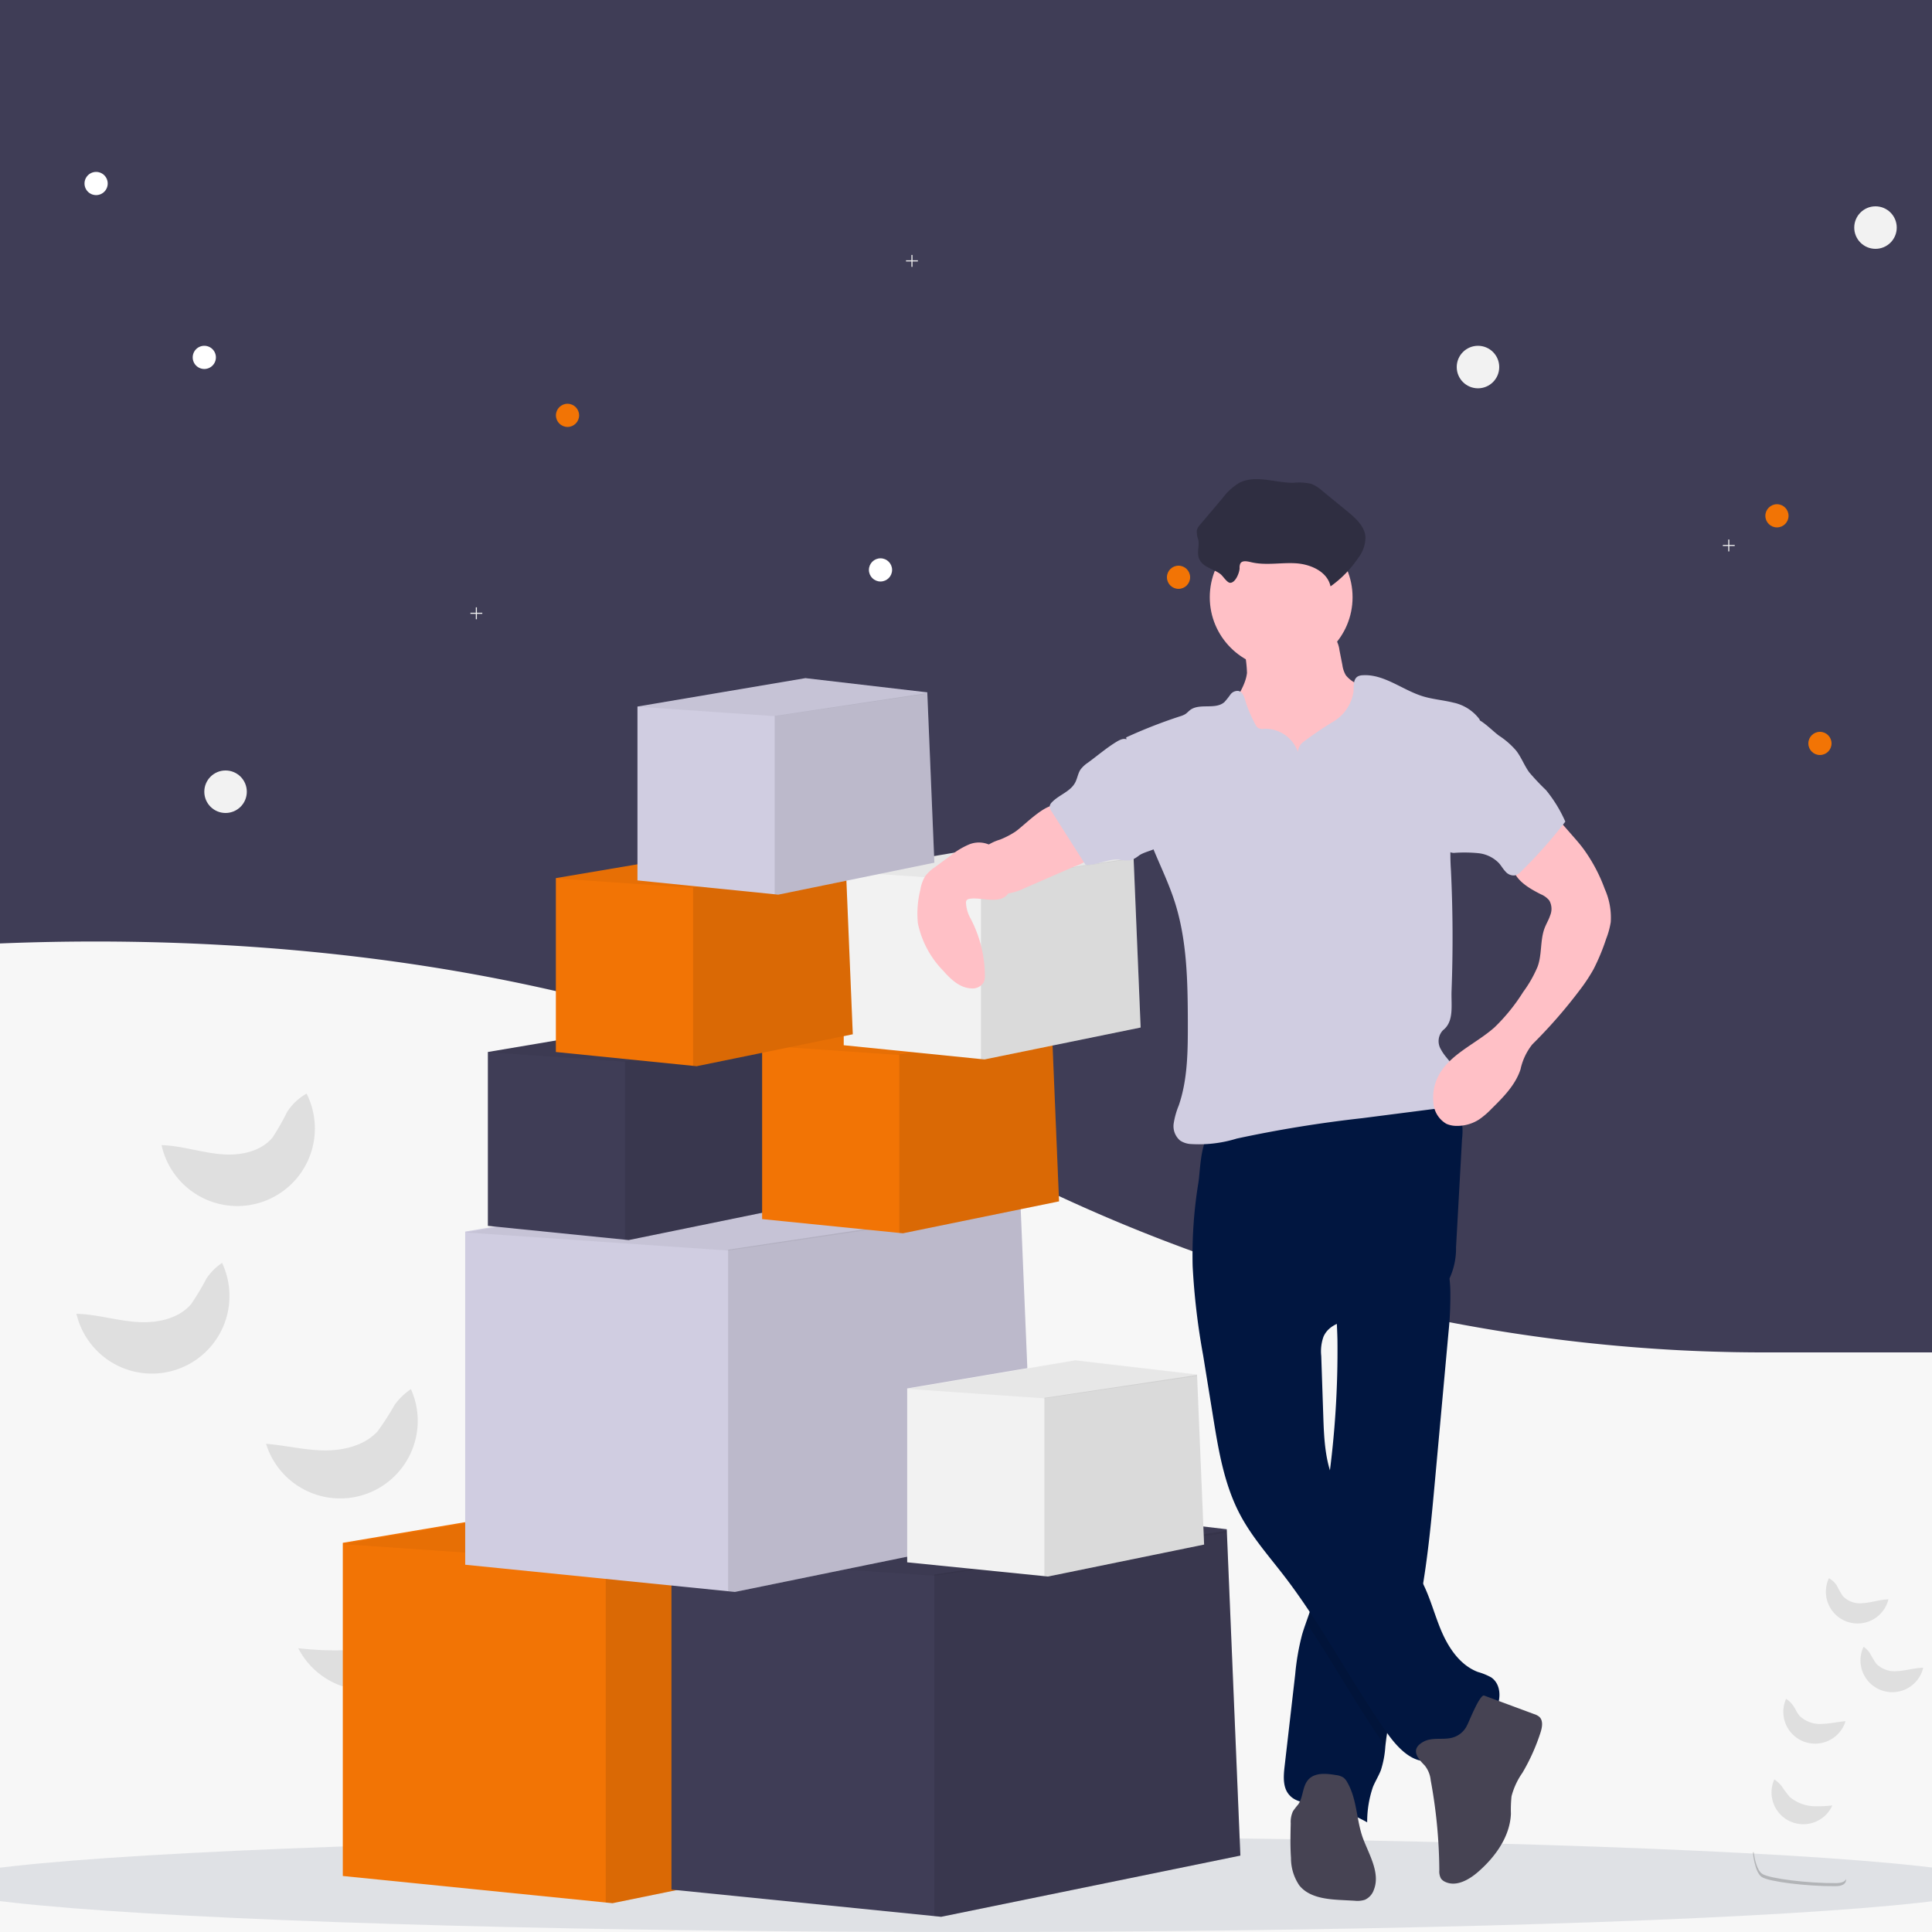 <svg xmlns="http://www.w3.org/2000/svg" xmlns:xlink="http://www.w3.org/1999/xlink" width="250" height="250" viewBox="0 0 250 250">
  <rect x="0" y="0" width="250" height="250" fill="#808080" stroke="none"/>
  <defs>
    <clipPath id="clip-homepage_multivettore">
      <rect width="250" height="250"/>
    </clipPath>
  </defs>
  <g id="homepage_multivettore" clip-path="url(#clip-homepage_multivettore)">
    <rect width="250" height="250" fill="#fff"/>
    <g id="Raggruppa_184" data-name="Raggruppa 184" transform="translate(-1145 -2180)">
      <rect id="Rettangolo_726" data-name="Rettangolo 726" width="320" height="250" transform="translate(1110 2180)" fill="#f7f7f7"/>
      <g id="Raggruppa_183" data-name="Raggruppa 183" transform="translate(1110 2180)">
        <path id="Tracciato_2108" data-name="Tracciato 2108" d="M320-.5v175H263.051q-1.208,0-2.416-.016l-.576-.008q-.98-.012-1.96-.04-3-.071-5.989-.227a217.7,217.7,0,0,1-94.893-27.52C87.677,107.865,0,125.181,0,125.181V-.5Z" transform="translate(0 0.5)" fill="#3f3d56"/>
        <ellipse id="Ellisse_386" data-name="Ellisse 386" cx="2.75" cy="2.75" rx="2.75" ry="2.75" transform="translate(274.938 26.699)" fill="#f2f2f2"/>
        <ellipse id="Ellisse_387" data-name="Ellisse 387" cx="2.75" cy="2.75" rx="2.75" ry="2.75" transform="translate(61.437 99.699)" fill="#f2f2f2"/>
        <ellipse id="Ellisse_388" data-name="Ellisse 388" cx="2.75" cy="2.75" rx="2.75" ry="2.75" transform="translate(223.5 44.746)" fill="#f2f2f2"/>
        <ellipse id="Ellisse_389" data-name="Ellisse 389" cx="1.5" cy="1.5" rx="1.5" ry="1.5" transform="translate(25.437 81.746)" fill="#fff"/>
        <ellipse id="Ellisse_390" data-name="Ellisse 390" cx="1.5" cy="1.5" rx="1.5" ry="1.5" transform="translate(186 73.199)" fill="#f27405"/>
        <ellipse id="Ellisse_391" data-name="Ellisse 391" cx="1.5" cy="1.5" rx="1.5" ry="1.5" transform="translate(147.437 72.246)" fill="#fff"/>
        <path id="Tracciato_2109" data-name="Tracciato 2109" d="M1.5,0A1.5,1.5,0,1,1,0,1.5,1.5,1.5,0,0,1,1.5,0Z" transform="translate(45.937 22.246)" fill="#fff"/>
        <path id="Tracciato_2110" data-name="Tracciato 2110" d="M1.5,3A1.5,1.5,0,1,0,0,1.5,1.5,1.5,0,0,0,1.5,3Z" transform="translate(208 124.699)" fill="#fff"/>
        <path id="Tracciato_2111" data-name="Tracciato 2111" d="M1.5,0A1.5,1.5,0,1,1,0,1.5,1.5,1.5,0,0,1,1.5,0Z" transform="translate(59.937 44.746)" fill="#fff"/>
        <path id="Tracciato_2112" data-name="Tracciato 2112" d="M1.5,3A1.5,1.5,0,1,0,0,1.5,1.5,1.5,0,0,0,1.5,3Z" transform="translate(222 102.199)" fill="#fff"/>
        <path id="Tracciato_2113" data-name="Tracciato 2113" d="M1.5,0A1.5,1.5,0,1,1,0,1.5,1.5,1.5,0,0,1,1.5,0Z" transform="translate(292.438 78.746)" fill="#fff"/>
        <ellipse id="Ellisse_392" data-name="Ellisse 392" cx="1.5" cy="1.5" rx="1.5" ry="1.5" transform="translate(106.938 52.246)" fill="#f27405"/>
        <ellipse id="Ellisse_393" data-name="Ellisse 393" cx="1.5" cy="1.5" rx="1.5" ry="1.5" transform="translate(269 94.699)" fill="#f27405"/>
        <ellipse id="Ellisse_394" data-name="Ellisse 394" cx="1.5" cy="1.5" rx="1.5" ry="1.5" transform="translate(263.438 65.246)" fill="#f27405"/>
        <path id="Tracciato_2114" data-name="Tracciato 2114" d="M443,535.341h.7v.7h.137v-.7h.7V535.2h-.7v-.7H443.7v.7H443Z" transform="translate(-277.635 -410.755)" fill="#f2f2f2"/>
        <path id="Tracciato_2115" data-name="Tracciato 2115" d="M477,351.341h.7v.7h.137v-.7h.7V351.2h-.7v-.7H477.7v.7H477Z" transform="translate(-324.762 -317.512)" fill="#f2f2f2"/>
        <path id="Tracciato_2116" data-name="Tracciato 2116" d="M623,312.341h.7v.7h.137v-.7h.7V312.2h-.7v-.7H623.7v.7H623Z" transform="translate(-527.128 -232.912)" fill="#f2f2f2"/>
        <path id="Tracciato_2117" data-name="Tracciato 2117" d="M623,312.2h.7v-.7h.137v.7h.7v.137h-.7v.7H623.7v-.7H623Z" transform="translate(-365.065 -241.687)" fill="#f2f2f2"/>
      </g>
      <ellipse id="Ellisse_395" data-name="Ellisse 395" cx="133.597" cy="6.159" rx="133.597" ry="6.159" transform="translate(1136.5 2417.682)" fill="#011640" opacity="0.1"/>
      <path id="Tracciato_2118" data-name="Tracciato 2118" d="M967.341,648.036c-.95.106-1.874.4-2.827.46a3.077,3.077,0,0,1-2.6-.912,13.038,13.038,0,0,1-.763-1.337,2.933,2.933,0,0,0-1.035-.977,4.106,4.106,0,1,0,7.7,2.734C967.649,648.009,967.493,648.021,967.341,648.036Z" transform="translate(421.547 1738.949)" opacity="0.1"/>
      <path id="Tracciato_2119" data-name="Tracciato 2119" d="M979.335,681.866A4.106,4.106,0,0,1,975.419,676a3.049,3.049,0,0,1,.827.83,13.252,13.252,0,0,0,.815,1.361,3.357,3.357,0,0,0,2.731.953c.994-.047,1.95-.326,2.933-.416.135,0,.276-.023.414-.026A4.106,4.106,0,0,1,979.335,681.866Z" transform="translate(410.726 1717.095)" opacity="0.1"/>
      <path id="Tracciato_2120" data-name="Tracciato 2120" d="M945.287,704.746a4.106,4.106,0,0,1-4.3-3.921,4.048,4.048,0,0,1,.355-1.874,3.377,3.377,0,0,1,.88.836c.32.452.519.971.88,1.387a3.8,3.8,0,0,0,2.915,1.021c1.053-.026,2-.273,3.015-.349a4.124,4.124,0,0,1-3.745,2.9Z" transform="translate(434.781 1700.876)" opacity="0.1"/>
      <path id="Tracciato_2121" data-name="Tracciato 2121" d="M943.632,737.873a4.114,4.114,0,1,1-7.505-3.373,4.27,4.27,0,0,1,.9.807,16.217,16.217,0,0,0,1.1,1.467,5.123,5.123,0,0,0,3.408,1.2A17.647,17.647,0,0,0,943.632,737.873Z" transform="translate(438.469 1675.753)" opacity="0.1"/>
      <path id="Tracciato_2122" data-name="Tracciato 2122" d="M938.286,770.614c-3.666.029-8.523-.587-9.5-1.173-.742-.452-1.041-2.08-1.138-2.83h-.109s.205,2.619,1.173,3.226,5.831,1.2,9.5,1.173c1.059,0,1.425-.387,1.4-.944C939.48,770.4,939.075,770.608,938.286,770.614Z" transform="translate(444.281 1653.06)" opacity="0.2"/>
      <path id="Tracciato_2123" data-name="Tracciato 2123" d="M226.6,437.546c2.317.255,4.57.974,6.892,1.117s4.878-.411,6.347-2.217a31.3,31.3,0,0,0,1.857-3.267,7.121,7.121,0,0,1,2.528-2.379,10.037,10.037,0,1,1-18.771,6.661C225.84,437.478,226.221,437.5,226.6,437.546Z" transform="translate(940.45 1890.715)" opacity="0.1"/>
      <path id="Tracciato_2124" data-name="Tracciato 2124" d="M197.208,520.063a10.042,10.042,0,0,0,9.547-14.313,7.423,7.423,0,0,0-2.018,2.018,32.526,32.526,0,0,1-1.989,3.317c-1.563,1.836-4.232,2.437-6.655,2.329s-4.76-.8-7.171-1.021c-.334-.029-.675-.053-1.012-.062A10.034,10.034,0,0,0,197.208,520.063Z" transform="translate(966.98 1837.67)" opacity="0.1"/>
      <path id="Tracciato_2125" data-name="Tracciato 2125" d="M280.685,575.778a10.034,10.034,0,0,0,9.626-14.128,8.115,8.115,0,0,0-2.121,2.053,34.418,34.418,0,0,1-2.179,3.382c-1.692,1.886-4.537,2.552-7.1,2.49-2.484-.053-4.878-.663-7.347-.853A10.042,10.042,0,0,0,280.685,575.778Z" transform="translate(907.864 1798.107)" opacity="0.1"/>
      <path id="Tracciato_2126" data-name="Tracciato 2126" d="M285.78,656.537a10.031,10.031,0,0,0,18.944-4.106,9.9,9.9,0,0,0-.654-4.071,10.05,10.05,0,0,0-2.2,1.962,38.579,38.579,0,0,1-2.687,3.566c-2.053,2.012-5.364,2.845-8.312,2.933A43.022,43.022,0,0,1,285.78,656.537Z" transform="translate(897.815 1736.74)" opacity="0.1"/>
      <path id="Tracciato_2127" data-name="Tracciato 2127" d="M253.838,553.7l-38.715,7.919-.88-.088L180.22,558.1V514.989l41.648-7.039,30.21,3.52.009.191,0,.094Z" transform="translate(1009.138 1864.652)" fill="#f27405"/>
      <path id="Tracciato_2128" data-name="Tracciato 2128" d="M335.815,562.644,297.1,570.563l-.88-.088v-44.2l37.844-5.675Z" transform="translate(927.16 1855.712)" opacity="0.1"/>
      <path id="Tracciato_2129" data-name="Tracciato 2129" d="M252.089,511.754l-.012.009-37.835,5.573-34.022-2.346,41.648-7.039,30.21,3.52.009.191Z" transform="translate(1009.138 1864.819)" opacity="0.05"/>
      <path id="Tracciato_2130" data-name="Tracciato 2130" d="M398.838,559.7l-38.715,7.919-.88-.088L325.22,564.1V520.989l41.648-7.039,30.21,3.52.009.191,0,.094Z" transform="translate(906.666 1860.412)" fill="#3f3d56"/>
      <path id="Tracciato_2131" data-name="Tracciato 2131" d="M480.815,568.644,442.1,576.563l-.88-.088v-44.2l37.844-5.675Z" transform="translate(824.688 1851.472)" opacity="0.1"/>
      <path id="Tracciato_2132" data-name="Tracciato 2132" d="M397.089,517.754l-.012.009-37.835,5.573-34.022-2.346,41.648-7.039,30.21,3.52.009.191Z" transform="translate(906.666 1860.573)" opacity="0.05"/>
      <path id="Tracciato_2133" data-name="Tracciato 2133" d="M307.838,415.7l-38.715,7.919-.88-.088L234.22,420.1V376.989l41.648-7.039,30.21,3.52.009.191,0,.094Z" transform="translate(970.976 1962.376)" fill="#d0cde1"/>
      <path id="Tracciato_2134" data-name="Tracciato 2134" d="M389.815,424.644,351.1,432.563l-.88-.088v-44.2l37.844-5.675Z" transform="translate(888.998 1953.431)" opacity="0.1"/>
      <path id="Tracciato_2135" data-name="Tracciato 2135" d="M306.089,373.754l-.012.009-37.835,5.573-34.022-2.346,41.648-7.039,30.21,3.52.009.191Z" transform="translate(970.976 1962.485)" opacity="0.05"/>
      <path id="Tracciato_2136" data-name="Tracciato 2136" d="M467.642,474.57l-20.205,4.135-.46-.047-17.756-1.792v-22.5l21.736-3.675,15.768,1.839.006.1v.047Z" transform="translate(833.169 1905.296)" fill="#f2f2f2"/>
      <path id="Tracciato_2137" data-name="Tracciato 2137" d="M510.426,479.242l-20.205,4.135-.46-.047V460.262l19.754-2.962Z" transform="translate(790.385 1900.622)" opacity="0.1"/>
      <path id="Tracciato_2138" data-name="Tracciato 2138" d="M466.73,452.676l-.006.006-19.748,2.909-17.756-1.226,21.736-3.675,15.768,1.839.006.1Z" transform="translate(833.169 1905.354)" opacity="0.05"/>
      <path id="Tracciato_2139" data-name="Tracciato 2139" d="M282.642,325.57,262.437,329.7l-.46-.044-17.756-1.792v-22.5l21.736-3.675,15.768,1.839.006.1v.047Z" transform="translate(963.909 2010.763)" fill="#3f3d56"/>
      <path id="Tracciato_2140" data-name="Tracciato 2140" d="M325.426,330.242l-20.205,4.133-.46-.044V311.262l19.754-2.962Z" transform="translate(921.125 2006.088)" opacity="0.1"/>
      <path id="Tracciato_2141" data-name="Tracciato 2141" d="M281.73,303.676l-.006.006-19.748,2.909-17.756-1.226,21.736-3.675,15.768,1.839.006.1Z" transform="translate(963.909 2010.801)" opacity="0.05"/>
      <path id="Tracciato_2142" data-name="Tracciato 2142" d="M403.642,322.57,383.437,326.7l-.461-.044-17.756-1.792v-22.5l21.736-3.675,15.768,1.839.006.1v.047Z" transform="translate(878.398 2012.886)" fill="#f27405"/>
      <path id="Tracciato_2143" data-name="Tracciato 2143" d="M446.426,327.242l-20.205,4.133-.46-.044V308.262l19.754-2.962Z" transform="translate(835.614 2008.211)" opacity="0.1"/>
      <path id="Tracciato_2144" data-name="Tracciato 2144" d="M402.73,300.676l-.006.006-19.748,2.91-17.756-1.226,21.736-3.675,15.768,1.839.006.1Z" transform="translate(878.398 2012.925)" opacity="0.05"/>
      <path id="Tracciato_2145" data-name="Tracciato 2145" d="M439.642,245.57,419.437,249.7l-.46-.044-17.756-1.792v-22.5l21.736-3.675,15.768,1.839.006.1v.047Z" transform="translate(852.957 2067.389)" fill="#f2f2f2"/>
      <path id="Tracciato_2146" data-name="Tracciato 2146" d="M482.426,250.242l-20.205,4.133-.46-.044V231.262l19.754-2.962Z" transform="translate(810.173 2062.713)" opacity="0.1"/>
      <path id="Tracciato_2147" data-name="Tracciato 2147" d="M438.73,223.676l-.006.006-19.748,2.91-17.756-1.226,21.736-3.675,15.768,1.839.006.1Z" transform="translate(852.957 2067.417)" opacity="0.05"/>
      <path id="Tracciato_2148" data-name="Tracciato 2148" d="M698.464,230.069c-.214,1.906-1.669,3.443-2.208,5.279-.81,2.772.587,5.749,2.511,7.919a17.53,17.53,0,0,0,12.207,5.79,5.253,5.253,0,0,0,2.018-.22,4.381,4.381,0,0,0,1.534-1.05,9.808,9.808,0,0,0,2.528-5.488,29.35,29.35,0,0,0,.07-6.133,3.471,3.471,0,0,0-.229-1.238,3.144,3.144,0,0,0-.795-.977,18.476,18.476,0,0,0-3.417-2.484,3.838,3.838,0,0,1-1.431-1.094,3.581,3.581,0,0,1-.443-1.311l-.378-1.924a3.771,3.771,0,0,0-.554-1.56c-.666-.9-1.942-1.021-3.059-1.065l-4.106-.161a19.638,19.638,0,0,0-4.2-.164c-1.173.232-.777,1.305-.566,2.279A16.475,16.475,0,0,1,698.464,230.069Z" transform="translate(607.896 2037)" fill="#ffc0c6"/>
      <path id="Tracciato_2149" data-name="Tracciato 2149" d="M741.923,514.452l-1.742,19.1c-.455,5.009-.918,10.04-1.81,14.984-.293,1.7-.669,3.4-1.1,5.08-1.191,4.666-2.918,9.227-3.476,14.011-.018.138-.032.293-.047.419a12.563,12.563,0,0,1-.587,3.109c-.293.73-.707,1.4-1.009,2.118a13.878,13.878,0,0,0-.754,4.6,19.839,19.839,0,0,0-6.831-2.346c-1.173-.173-2.449-.293-3.226-1.173-.88-.956-.777-2.42-.631-3.7q.692-5.983,1.378-11.961a31.188,31.188,0,0,1,.88-5.08c.158-.554.349-1.1.543-1.645.267-.751.537-1.5.739-2.273a27.375,27.375,0,0,0,.581-3.763c.472-4.012,1.041-8.016,1.54-12.025l.026-.211a122.967,122.967,0,0,0,1.153-18.3c-.023-.906-.062-1.813-.12-2.722-.082-1.317-.2-2.015.88-2.839a20.521,20.521,0,0,1,4.171-2.141c.742-.323,8.913-3.226,9.092-2.587a15.924,15.924,0,0,1,.587,4.171A46.446,46.446,0,0,1,741.923,514.452Z" transform="translate(590.514 1837.936)" fill="#011640"/>
      <path id="Tracciato_2150" data-name="Tracciato 2150" d="M745.285,617.654c-.293,1.7-.669,3.4-1.1,5.08-1.191,4.666-2.918,9.227-3.476,14.011-.018.138-.032.293-.047.419-3.643-5.2-6.711-10.8-10.265-16.058.267-.751.537-1.5.739-2.273a27.372,27.372,0,0,0,.61-3.786c.472-4.012,1.041-8.016,1.54-12.025l.026-.211a12.457,12.457,0,0,0,.88,2.467c2.387,4.851,8.06,7.3,10.834,11.946Q745.168,617.44,745.285,617.654Z" transform="translate(583.6 1768.818)" opacity="0.1"/>
      <path id="Tracciato_2151" data-name="Tracciato 2151" d="M680.331,451.087a90.214,90.214,0,0,0,1.364,11.588l1.282,7.919c.7,4.341,1.434,8.767,3.487,12.653,1.537,2.909,3.748,5.391,5.752,8,4.922,6.411,8.62,13.676,13.286,20.276,1.358,1.918,3.3,3.995,5.611,3.593,1.519-.261,2.622-1.528,3.813-2.5,1.408-1.15,3.1-1.991,4.212-3.435s1.326-3.836-.176-4.863a8.106,8.106,0,0,0-1.719-.7c-2.326-.88-3.833-3.156-4.79-5.455s-1.54-4.766-2.816-6.9c-2.775-4.643-8.45-7.095-10.837-11.949-1.337-2.716-1.467-5.866-1.566-8.878l-.261-7.717a5.62,5.62,0,0,1,.293-2.493c.912-2.053,3.669-2.247,5.9-2.508a20.164,20.164,0,0,0,7.236-2.282,7.5,7.5,0,0,0,3.226-2.871,9.226,9.226,0,0,0,.786-3.886l.774-13.987a8.818,8.818,0,0,0-.293-3.575c-1.065-2.833-4.643-3.76-7.667-3.625-5.625.252-10.817,2.672-16.131,4.308a41.219,41.219,0,0,1-4,1.041,32.412,32.412,0,0,0-3.766.522c-2.018.68-1.968,5.1-2.253,6.928A58.152,58.152,0,0,0,680.331,451.087Z" transform="translate(618.996 1892.734)" fill="#011640"/>
      <path id="Tracciato_2152" data-name="Tracciato 2152" d="M780.021,706.533a3.586,3.586,0,0,1,.786,1.927,65.745,65.745,0,0,1,1.115,11.647,1.93,1.93,0,0,0,.208,1.056,1.347,1.347,0,0,0,.548.44c1.434.683,3.1-.27,4.294-1.317,2.214-1.939,4.089-4.543,4.215-7.485a17.212,17.212,0,0,1,.079-2.27,9.443,9.443,0,0,1,1.411-3.041,25.825,25.825,0,0,0,2.346-5.227c.217-.686.364-1.549-.176-2.027a1.886,1.886,0,0,0-.636-.331l-6.482-2.405c-.563-.208-1.959,3.379-2.179,3.772a2.969,2.969,0,0,1-2.17,1.725c-1.088.223-2.431-.1-3.47.455C778.15,704.386,779.027,705.532,780.021,706.533Z" transform="translate(549.325 1701.907)" fill="#464353"/>
      <path id="Tracciato_2153" data-name="Tracciato 2153" d="M730.888,733.178a1.975,1.975,0,0,0-.493-.625,2.21,2.21,0,0,0-.994-.337c-1.232-.211-2.693-.349-3.546.569-.8.859-.66,2.258-1.326,3.226a10.03,10.03,0,0,0-.68.88,3.3,3.3,0,0,0-.293,1.578c-.035,1.493-.07,2.992.035,4.482a6.254,6.254,0,0,0,1.076,3.54c1.255,1.572,3.52,1.8,5.526,1.9l1.628.085a3.225,3.225,0,0,0,1.332-.123,2.184,2.184,0,0,0,1.15-1.264c.848-2.106-.493-4.373-1.32-6.485C732.029,738.17,732.2,735.474,730.888,733.178Z" transform="translate(588.463 1677.477)" fill="#464353"/>
      <path id="Tracciato_2154" data-name="Tracciato 2154" d="M689.328,179.976a1.328,1.328,0,0,1,.091-.628c.238-.419.859-.293,1.329-.188,1.886.475,3.874.044,5.819.155s4.133,1.082,4.523,2.989a14.138,14.138,0,0,0,3.587-3.684,4.419,4.419,0,0,0,.936-2.7c-.106-1.4-1.276-2.44-2.346-3.326l-3.226-2.64a4.9,4.9,0,0,0-1.449-.921,7.209,7.209,0,0,0-2.346-.132c-2.346,0-4.863-1.071-6.954,0a7.422,7.422,0,0,0-2.167,1.971l-2.883,3.414a1.822,1.822,0,0,0-.463.783,3.447,3.447,0,0,0,.208,1.247c.135.763-.194,1.578.059,2.311.419,1.214,1.9,1.387,2.8,2.085.334.258.862,1.141,1.264,1.129C688.814,181.829,689.307,180.539,689.328,179.976Z" transform="translate(616.563 2076.479)" fill="#3f3d56"/>
      <circle id="Ellisse_396" data-name="Ellisse 396" cx="9.239" cy="9.239" r="9.239" transform="translate(1301.544 2248.045)" fill="#ffc0c6"/>
      <path id="Tracciato_2155" data-name="Tracciato 2155" d="M673.235,255.6a4.476,4.476,0,0,0-4.344-3,1.305,1.305,0,0,1-.8-.1,1.112,1.112,0,0,1-.331-.411,16.347,16.347,0,0,1-1.346-3.185c-.147-.49-.349-1.068-.845-1.194a1.134,1.134,0,0,0-1.073.469,10.264,10.264,0,0,1-.768.965c-1.173,1.038-3.226.091-4.455,1.044-.2.155-.37.355-.587.5a2.67,2.67,0,0,1-.677.293,64.935,64.935,0,0,0-7,2.736c.821,4.939,1.66,9.972,3.584,14.592.915,2.2,1.95,4.355,2.684,6.623,1.625,5.024,1.7,10.4,1.716,15.683,0,3.613,0,7.3-1.173,10.723a10.371,10.371,0,0,0-.66,2.346,2.44,2.44,0,0,0,.827,2.194,2.789,2.789,0,0,0,1.276.449,16.579,16.579,0,0,0,6.062-.7,163.169,163.169,0,0,1,16.243-2.64l9.122-1.173a5.335,5.335,0,0,0,1.889-.49c1.669-.912,1.827-3.423.789-5.018-.5-.766-1.2-1.393-1.616-2.2a2.046,2.046,0,0,1,.267-2.508c1.466-1.144,1.026-3.264,1.1-5.118q.293-7.778-.079-15.545a30.408,30.408,0,0,1-.053-3.226,28.466,28.466,0,0,1,1.006-5.385l2.772-10.911a5.689,5.689,0,0,0-3.423-2.2c-1.311-.328-2.681-.425-3.974-.827-2.64-.821-5.01-2.9-7.775-2.71a1.422,1.422,0,0,0-.6.147c-.622.355-.525,1.252-.563,1.968a5.445,5.445,0,0,1-2.54,3.839,45.876,45.876,0,0,0-3.939,2.663A1.76,1.76,0,0,0,673.235,255.6Z" transform="translate(639.713 2021.703)" fill="#d0cde1"/>
      <path id="Tracciato_2156" data-name="Tracciato 2156" d="M590.168,306.566a10.855,10.855,0,0,1-1.942,1,6.453,6.453,0,0,0-1.862.9,2.949,2.949,0,0,0-.648.8,3.558,3.558,0,0,0,3.279,5.3,7.15,7.15,0,0,0,2.426-.724l6.517-2.836a5.119,5.119,0,0,0,2.816-2.121.51.51,0,0,0,.064-.337.554.554,0,0,0-.27-.293,14.6,14.6,0,0,1-3.792-3.578c-.267-.364-.587-1.22-.974-1.44C594.4,302.474,591.274,305.85,590.168,306.566Z" transform="translate(686.173 1981.079)" fill="#ffc0c6"/>
      <path id="Tracciato_2157" data-name="Tracciato 2157" d="M802.045,307l2.4,2.745c.516.587,1.032,1.173,1.5,1.807a21.02,21.02,0,0,1,2.751,5.183,9.062,9.062,0,0,1,.774,4.285,10.557,10.557,0,0,1-.6,2.179,26.945,26.945,0,0,1-1.634,3.93,22.361,22.361,0,0,1-1.827,2.748,64.257,64.257,0,0,1-6.092,6.966,7.837,7.837,0,0,0-1.522,3.226c-.66,2.027-2.229,3.608-3.745,5.1a10.317,10.317,0,0,1-1.61,1.384,5.221,5.221,0,0,1-2.933.833,3.225,3.225,0,0,1-1.317-.273,3.406,3.406,0,0,1-1.675-2.836,6.071,6.071,0,0,1,.5-3.039c1.378-3.053,4.919-4.376,7.42-6.605a24.218,24.218,0,0,0,3.7-4.57,15.854,15.854,0,0,0,1.868-3.276c.557-1.493.34-3.259.83-4.772.205-.642.587-1.22.795-1.857a2.2,2.2,0,0,0-.111-1.939,2.8,2.8,0,0,0-1.088-.8c-1.6-.809-3.388-1.854-3.693-3.622a3.877,3.877,0,0,1,.716-2.766,11.439,11.439,0,0,1,2.015-2.112C800.168,308.3,801.344,307.6,802.045,307Z" transform="translate(543.96 1978.302)" fill="#ffc0c6"/>
      <path id="Tracciato_2158" data-name="Tracciato 2158" d="M569.989,322.059a4.445,4.445,0,0,0-1.81-2.156,3.331,3.331,0,0,0-2.64,0,10,10,0,0,0-2.311,1.4l-2.071,1.528a5.094,5.094,0,0,0-1.229,1.135,4.724,4.724,0,0,0-.639,1.76,12.779,12.779,0,0,0-.326,4.344,12.357,12.357,0,0,0,3.285,6.159c.968,1.109,2.165,2.229,3.637,2.279a1.669,1.669,0,0,0,1.607-.809,2,2,0,0,0,.144-.722,16.075,16.075,0,0,0-1.859-7.52,4.654,4.654,0,0,1-.587-2.021.545.545,0,0,1,.088-.34.569.569,0,0,1,.352-.173c1.487-.293,4.05.862,5.092-.789C571.4,325.039,570.47,323.03,569.989,322.059Z" transform="translate(704.809 1969.39)" fill="#ffc0c6"/>
      <path id="Tracciato_2159" data-name="Tracciato 2159" d="M687.682,170.066a1.365,1.365,0,0,1,.094-.628c.238-.422.859-.293,1.329-.188,1.886.475,3.874.044,5.819.155s4.13,1.082,4.523,2.989a14.231,14.231,0,0,0,3.587-3.684,4.433,4.433,0,0,0,.936-2.7c-.106-1.4-1.279-2.44-2.346-3.323l-3.226-2.64a4.887,4.887,0,0,0-1.446-.921,7.214,7.214,0,0,0-2.346-.132c-2.346,0-4.863-1.071-6.954,0a7.421,7.421,0,0,0-2.167,1.971l-2.886,3.414a1.827,1.827,0,0,0-.46.783,3.445,3.445,0,0,0,.208,1.247c.135.763-.194,1.578.059,2.308.419,1.217,1.9,1.39,2.8,2.088.334.258.862,1.141,1.264,1.129C687.163,171.919,687.655,170.629,687.682,170.066Z" transform="translate(617.722 2083.482)" fill="#2f2e41"/>
      <path id="Tracciato_2160" data-name="Tracciato 2160" d="M622.274,276.812a3.832,3.832,0,0,0-.968.9c-.337.513-.408,1.173-.7,1.7-.622,1.156-2.08,1.569-2.986,2.517a.936.936,0,0,0-.293.493,1.088,1.088,0,0,0,.243.71l4.382,6.887c1.467.129,2.857-.786,4.317-.663a4.356,4.356,0,0,0,1.625.07,4.723,4.723,0,0,0,1.041-.636c.88-.551,2.03-.616,2.76-1.34a3.692,3.692,0,0,0,.783-2.778,10.962,10.962,0,0,0-.261-2.552c-.645-2.64-2.666-4.675-3.933-7.016-.619-1.141-.953-1.807-2.258-1.024S623.509,275.908,622.274,276.812Z" transform="translate(663.508 2001.873)" fill="#d0cde1"/>
      <path id="Tracciato_2161" data-name="Tracciato 2161" d="M797.476,266.733a10.288,10.288,0,0,1,2.206,1.93c.666.859,1.044,1.915,1.686,2.8a30.508,30.508,0,0,0,2.17,2.3,17.528,17.528,0,0,1,2.5,4.08,61.181,61.181,0,0,1-5.667,6.394,1.815,1.815,0,0,1-.862.563,1.382,1.382,0,0,1-1.214-.5c-.317-.328-.54-.739-.842-1.082a4.326,4.326,0,0,0-2.678-1.293,18.393,18.393,0,0,0-3.036-.044,1.173,1.173,0,0,1-.648-.109,1.071,1.071,0,0,1-.352-.4c-1.173-2.018-.807-4.552-.387-6.857l.959-5.279a11.858,11.858,0,0,1,.8-2.933c.364-.777,1.173-2.1,2.176-1.862S796.628,266.123,797.476,266.733Z" transform="translate(541.514 2008.476)" fill="#d0cde1"/>
      <path id="Tracciato_2162" data-name="Tracciato 2162" d="M312.642,248.57,292.437,252.7l-.46-.044-17.756-1.792v-22.5l21.736-3.675,15.768,1.839.006.1v.047Z" transform="translate(942.708 2065.265)" fill="#f27405"/>
      <path id="Tracciato_2163" data-name="Tracciato 2163" d="M355.426,253.242l-20.205,4.133-.46-.044V234.262l19.754-2.962Z" transform="translate(899.924 2060.59)" opacity="0.1"/>
      <path id="Tracciato_2164" data-name="Tracciato 2164" d="M311.73,226.676l-.006.006-19.748,2.91-17.756-1.226,21.736-3.675,15.768,1.839.006.1Z" transform="translate(942.708 2065.294)" opacity="0.05"/>
      <path id="Tracciato_2165" data-name="Tracciato 2165" d="M348.642,172.57l-20.205,4.135-.46-.047-17.756-1.792v-22.5l21.736-3.675,15.768,1.839.006.1v.047Z" transform="translate(917.266 2119.061)" fill="#d0cde1"/>
      <path id="Tracciato_2166" data-name="Tracciato 2166" d="M391.426,177.242l-20.205,4.135-.46-.047V158.262l19.754-2.962Z" transform="translate(874.483 2114.384)" opacity="0.1"/>
      <path id="Tracciato_2167" data-name="Tracciato 2167" d="M347.73,150.676l-.006.006-19.748,2.91-17.756-1.226,21.736-3.675,15.768,1.839.006.1Z" transform="translate(917.266 2119.08)" opacity="0.05"/>
    </g>
  </g>
</svg>
